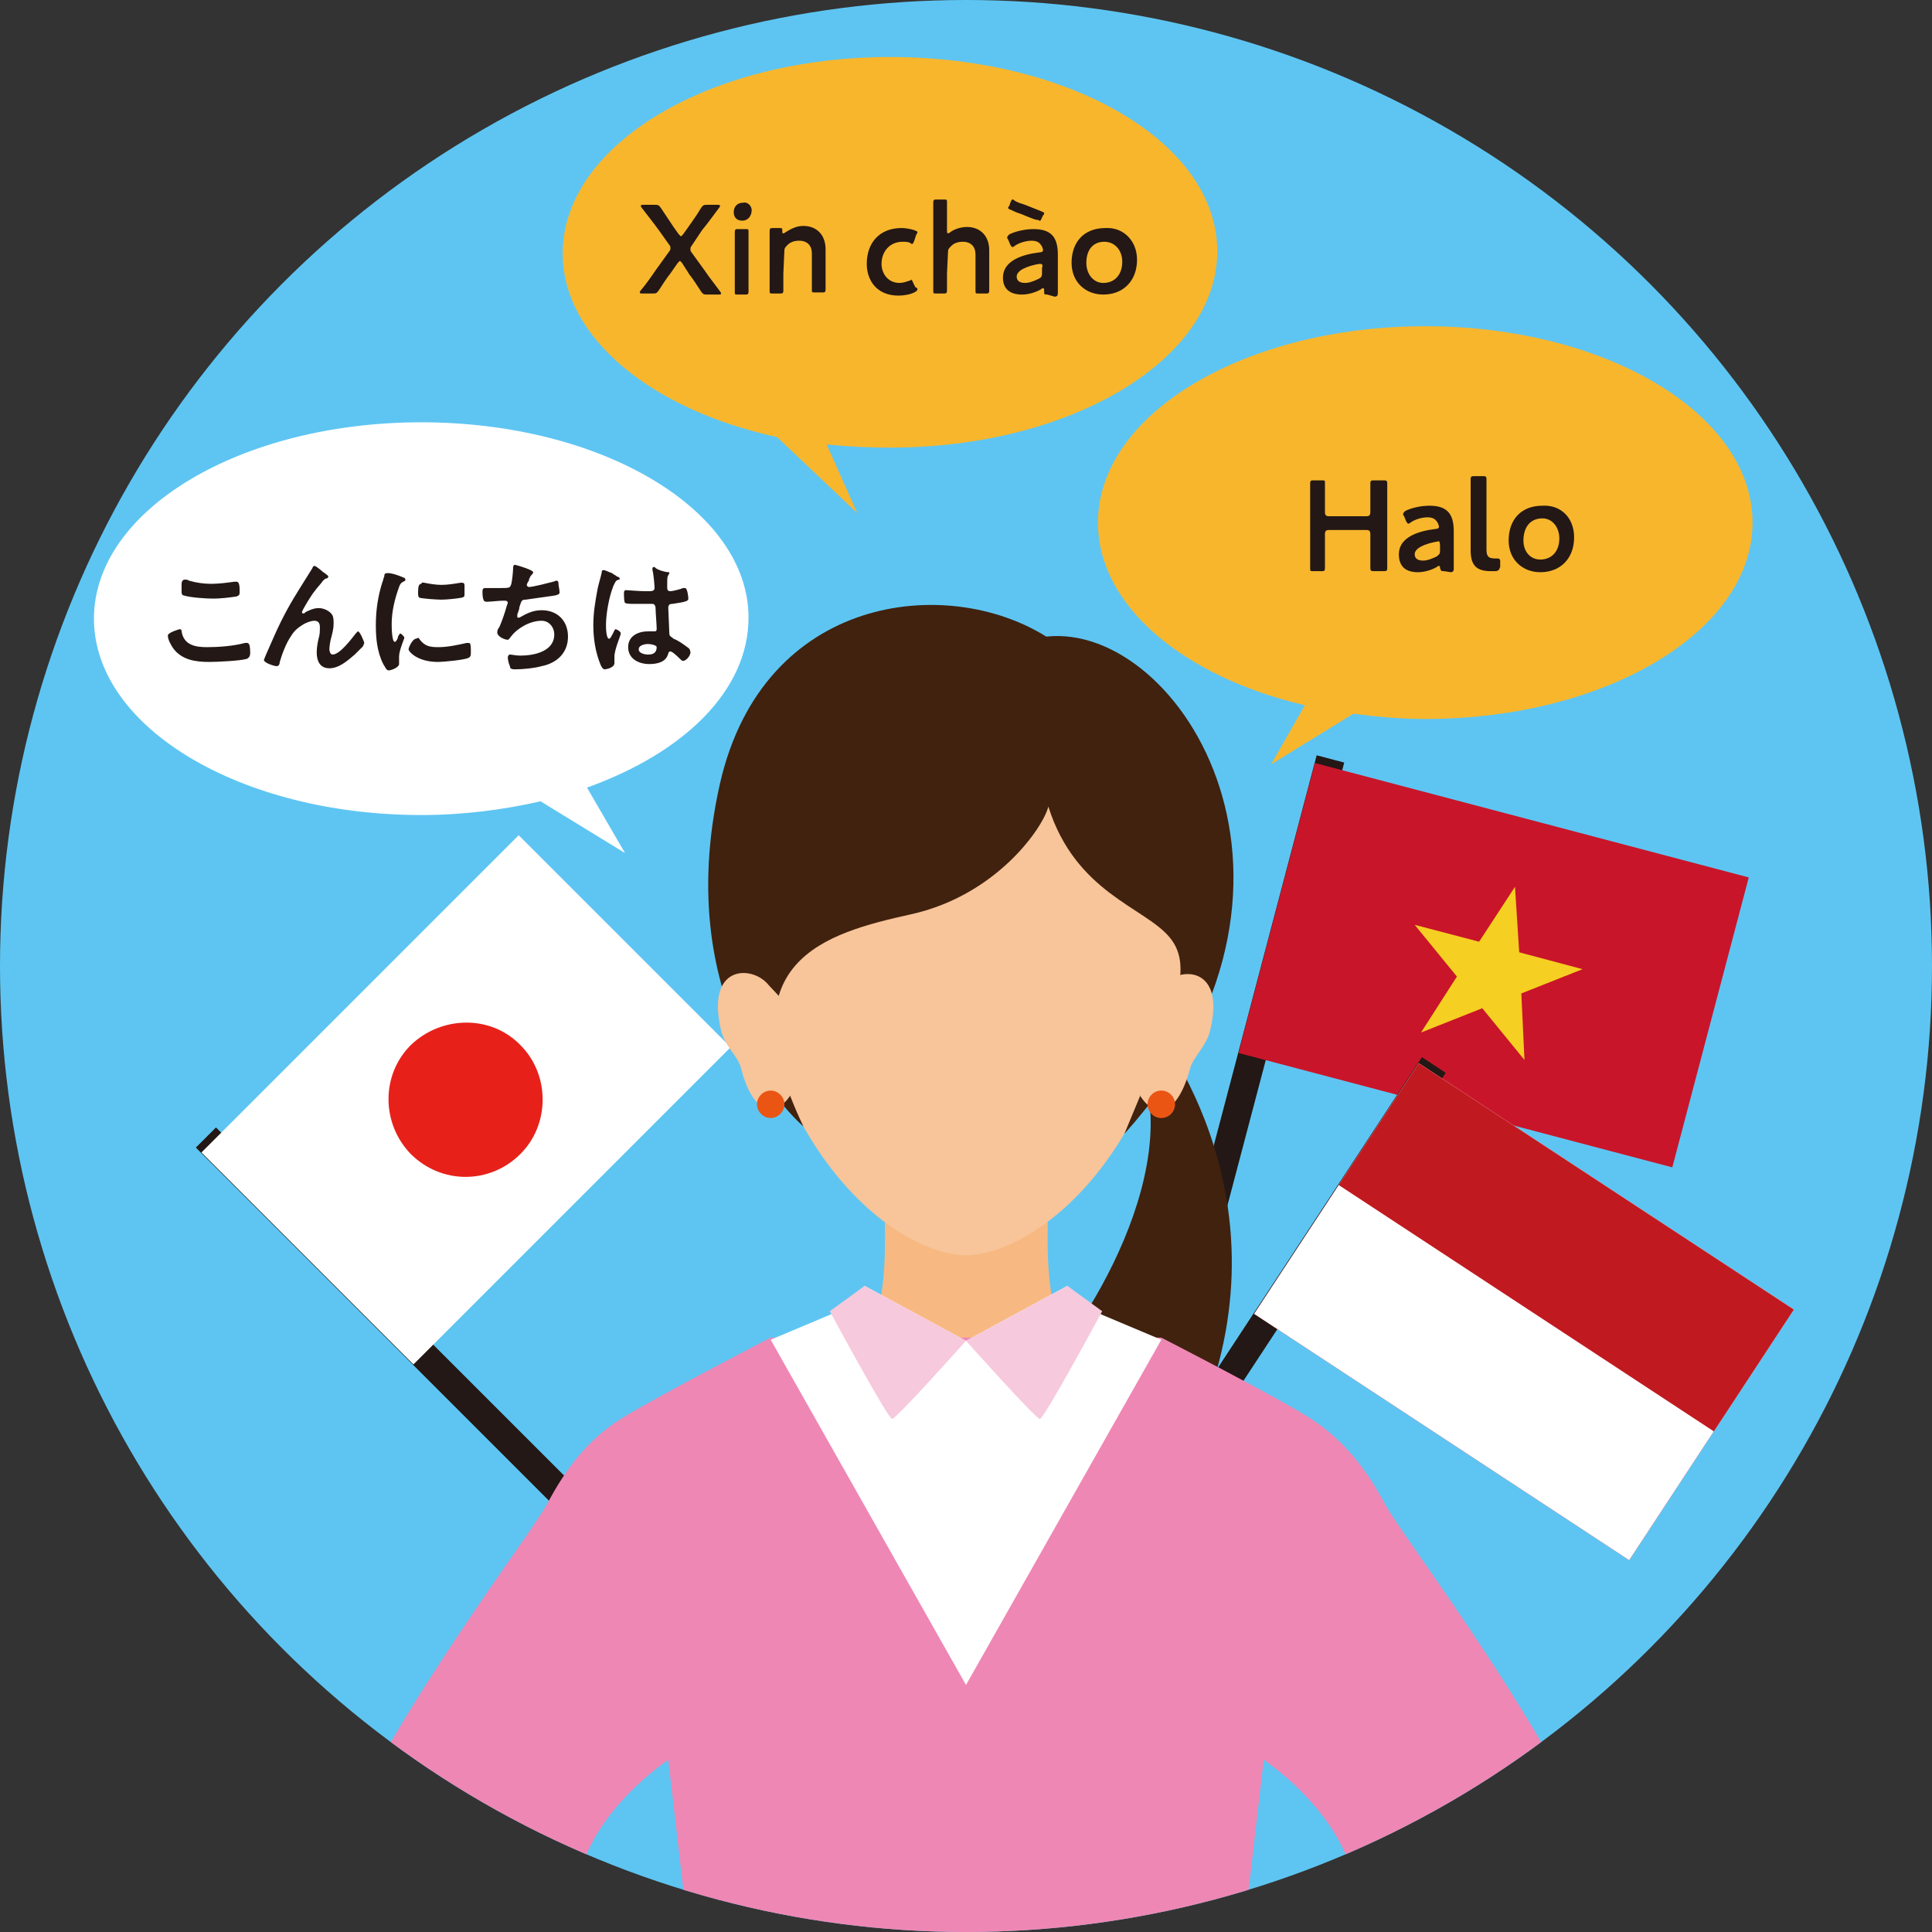 <?xml version="1.0" encoding="utf-8"?>
<!-- Generator: Adobe Illustrator 28.1.0, SVG Export Plug-In . SVG Version: 6.00 Build 0)  -->
<svg version="1.1" id="_レイヤー_2" xmlns="http://www.w3.org/2000/svg" xmlns:xlink="http://www.w3.org/1999/xlink" x="0px"
	 y="0px" viewBox="0 0 183 183" style="enable-background:new 0 0 183 183;" xml:space="preserve">
<rect x="0" y="0" width="183" height="183" fill="#333333" stroke="none"/>
<style type="text/css">
	.st0{fill:#5EC5F2;}
	.st1{fill:#231815;}
	.st2{fill:#FFFFFF;}
	.st3{fill:#E7211A;}
	.st4{fill:#C9152A;}
	.st5{fill:#F5CF21;}
	.st6{fill:#C11920;}
	.st7{clip-path:url(#SVGID_00000039848547717594566870000016573670009294887312_);}
	.st8{fill:#40220F;}
	.st9{fill:#F7B981;}
	.st10{fill:#F8C499;}
	.st11{fill:#EA5514;}
	.st12{fill:#EE87B4;}
	.st13{fill:#F7C9DD;}
	.st14{fill:#F8B62D;}
</style>
<g id="_デザイン">
	<g>
		<circle class="st0" cx="91.5" cy="91.5" r="91.5"/>
		
			<rect x="42.2" y="97.8" transform="matrix(0.707 -0.707 0.707 0.707 -80.431 69.391)" class="st1" width="2.7" height="68"/>
		
			<rect x="83.4" y="103.5" transform="matrix(0.255 -0.967 0.967 0.255 -13.977 191.553)" class="st1" width="68" height="2.7"/>
		<g>
			
				<rect x="22.9" y="90" transform="matrix(0.707 -0.707 0.707 0.707 -60.738 61.721)" class="st2" width="42.5" height="28.4"/>
			<path class="st3" d="M49.3,99c2.8,2.8,2.8,7.5,0,10.3c-2.9,2.9-7.5,2.9-10.4,0c-2.8-2.9-2.8-7.5,0-10.3
				C41.8,96.2,46.5,96.1,49.3,99z"/>
		</g>
		<g>
			
				<rect x="127.3" y="70.2" transform="matrix(0.255 -0.967 0.967 0.255 16.959 204.934)" class="st4" width="28.4" height="42.5"/>
			<polygon class="st5" points="143.5,84 143.9,90.2 149.9,91.8 144.1,94.1 144.4,100.4 140.4,95.5 134.6,97.8 138,92.5 134,87.6 
				140.1,89.2 			"/>
		</g>
		
			<rect x="83.1" y="127.9" transform="matrix(0.549 -0.836 0.836 0.549 -55.196 156.235)" class="st1" width="68" height="2.7"/>
		<g>
			
				<rect x="130.1" y="103" transform="matrix(0.549 -0.836 0.836 0.549 -38.745 176.666)" class="st4" width="28.4" height="42.5"/>
			
				<rect x="130.1" y="103" transform="matrix(0.549 -0.836 0.836 0.549 -38.745 176.666)" class="st2" width="28.4" height="42.5"/>
			
				<rect x="141.4" y="96.9" transform="matrix(0.549 -0.836 0.836 0.549 -31.832 177.261)" class="st6" width="13.8" height="42.5"/>
		</g>
		<g>
			<defs>
				<circle id="SVGID_1_" cx="91.5" cy="91.5" r="91.5"/>
			</defs>
			<clipPath id="SVGID_00000147197158405694485600000009709171031353495735_">
				<use xlink:href="#SVGID_1_"  style="overflow:visible;"/>
			</clipPath>
			<g style="clip-path:url(#SVGID_00000147197158405694485600000009709171031353495735_);">
				<g>
					<path class="st8" d="M107.9,95.4c1.5,1.7,14.3,17.3,6,38.4L98.6,130c5.4-5.7,15.5-23.1,7.3-32.7"/>
					<path class="st9" d="M101.5,128.1c-2.9-4.7-2.2-11.6-2.2-15.1H83.8c-0.1,3.5,0.7,10.4-2.2,15.1"/>
					<path class="st10" d="M91.5,60.5c10.6,0,21.6,6.9,21.6,18.4c0,29.9-15.2,40-21.6,40s-21.6-10.1-21.6-40
						C69.9,67.4,80.9,60.5,91.5,60.5z"/>
					<path class="st8" d="M99.3,76.4c-0.5,2-4.9,8.4-13,10.2S68.6,91,76.1,106.7c0,0-12.8-10.8-7.9-32.5
						c4.1-17.9,21.5-19.8,30.9-13.9c12.8-1.4,28.5,23.7,7.4,47.1c4.7-11.3,6.7-15.7,4.3-18.6S101.9,84.6,99.3,76.4z"/>
					<path class="st10" d="M74.9,103.7c-1.4,2.2-3.6,1.9-4.7-2.5c-0.3-1.2-1.5-2-1.9-3.6c-1.5-6.3,3-6.2,4.5-4.3l1.5,1.6"/>
					<path class="st10" d="M110.1,93.4c1.5-1.9,6.1-2,4.5,4.3c-0.4,1.5-1.6,2.4-1.9,3.6c-1.2,4.4-3.3,4.7-4.7,2.5"/>
					<path class="st11" d="M74.3,104.6c0,0.7-0.6,1.3-1.3,1.3s-1.3-0.6-1.3-1.3s0.6-1.3,1.3-1.3S74.3,103.9,74.3,104.6z"/>
					<circle class="st11" cx="110" cy="104.6" r="1.3"/>
					<path class="st12" d="M115.8,200.3l3.9-33.6c0,0,5.2,3.4,7.6,8.6c1.6,3.5,3.3,4.6-0.8,6.1c-6.7,2.4-25.4,7.9-25.4,7.9l5.3,18.6
						c0,0,27.1-10.7,33.7-13.8c6.6-3.1,16-6.2,12.5-15.6c-5.1-14-19.4-32.4-21.4-36c-1.9-3.6-4.1-6.2-7-8.1s-14.2-7.7-14.2-7.7H73
						c0,0-11.2,5.8-14.2,7.7s-5.1,4.5-7,8.1c-2,3.6-16.3,22-21.4,36c-3.5,9.4,6,12.5,12.5,15.6c6.5,3.1,33.7,13.8,33.7,13.8
						l5.3-18.6c0,0-18.7-5.5-25.4-7.9c-4.1-1.5-2.4-2.6-0.8-6.1c2.4-5.2,7.6-8.6,7.6-8.6l3.9,33.6"/>
					<polygon class="st2" points="81.9,121.8 78.7,124.5 73,126.9 91.5,159.6 91.5,127 					"/>
					<path class="st13" d="M91.5,127l-9.6-5.2l-3.3,2.4c0,0,5.5,10.2,5.9,10.2S91.5,127,91.5,127L91.5,127z"/>
					<polygon class="st2" points="101.1,121.8 104.3,124.5 110,126.9 91.5,159.6 91.5,127 					"/>
					<path class="st13" d="M91.5,127l9.6-5.2l3.3,2.4c0,0-5.5,10.2-5.9,10.2S91.5,127,91.5,127L91.5,127z"/>
				</g>
			</g>
		</g>
		<path class="st2" d="M70.9,58.5C70.9,48.3,57,40,39.9,40s-31,8.3-31,18.6s13.9,18.6,31,18.6c4,0,7.8-0.5,11.3-1.3l8,4.9l-3.6-6.2
			C64.8,71.3,70.9,65.4,70.9,58.5L70.9,58.5z"/>
		<g>
			<path class="st1" d="M17,59.6c0.2,0,0.2,0.1,0.2,0.2c0.2,1.3,1.3,1.5,2.4,1.5s2.5-0.1,3.6-0.4c0,0,0.1,0,0.2,0
				c0.2,0,0.3,0.2,0.3,1c0,0.2-0.1,0.4-0.3,0.5c-0.6,0.2-2.9,0.3-3.6,0.3c-1.3,0-2.6-0.2-3.4-1.3c-0.2-0.3-0.5-0.8-0.5-1.2
				C15.9,59.9,17,59.6,17,59.6z M17.2,55.3c0-0.2,0.1-0.4,0.3-0.4c0.1,0,0.3,0,0.4,0.1c0.7,0.2,1.4,0.3,2.1,0.3
				c0.7,0,1.5-0.1,2.2-0.2c0,0,0.1,0,0.2,0c0.3,0,0.3,0.5,0.3,1c0,0.3-0.1,0.3-0.3,0.4c-0.7,0.1-1.5,0.2-2.2,0.2s-2.2-0.1-2.8-0.3
				c-0.1,0-0.2-0.1-0.2-0.3C17.2,55.8,17.2,55.5,17.2,55.3L17.2,55.3z"/>
			<path class="st1" d="M26.6,58.9c0.9-1.8,1.5-2.7,2.5-4.3c0.2-0.3,0.3-0.5,0.5-0.8c0-0.1,0.1-0.2,0.2-0.2c0.1,0,0.6,0.4,0.7,0.5
				c0.1,0.1,0.6,0.4,0.6,0.5s-0.1,0.2-0.2,0.2c-0.1,0-0.2,0.1-0.3,0.2c-0.2,0.3-0.6,0.7-0.8,1c-0.2,0.2-1.2,1.8-1.2,2
				c0,0.1,0.1,0.1,0.1,0.1c0.1,0,0.2,0,0.2-0.1c0.4-0.2,0.8-0.4,1.3-0.4c0.5,0,1.1,0.3,1.3,0.7c0.1,0.2,0.1,0.5,0.1,0.8
				c0,0.4-0.1,0.8-0.2,1.2c-0.1,0.3-0.2,0.9-0.2,1.2c0,0.2,0.1,0.5,0.3,0.5c0.7,0,1.8-1.5,2.2-2c0.1-0.1,0.2-0.2,0.2-0.2
				c0.2,0,0.6,1,0.6,1.1c0,0.1-0.1,0.2-0.1,0.3c-0.3,0.3-0.6,0.6-0.8,0.8c-0.7,0.6-1.5,1.3-2.4,1.3c-0.9,0-1.2-0.7-1.2-1.5
				c0-0.5,0.1-1,0.2-1.4c0.1-0.3,0.1-0.7,0.1-1s-0.1-0.6-0.5-0.6s-0.8,0.2-1,0.3c-0.5,0.3-0.9,0.6-1.2,1.1c-0.5,0.7-0.9,1.8-1.1,2.5
				c0,0.2-0.1,0.4-0.3,0.4c-0.2,0-1.2-0.3-1.2-0.6c0,0,0.2-0.5,0.2-0.5C25.7,60.9,26.1,59.9,26.6,58.9L26.6,58.9z"/>
			<path class="st1" d="M38.2,54.7c0.1,0,0.2,0.1,0.2,0.2c0,0.1,0,0.1-0.2,0.2c-0.2,0.1-0.3,0.2-0.4,0.5c-0.4,1.1-0.7,2.3-0.7,3.5
				c0,0.2,0,1.7,0.3,1.7c0.1,0,0.3-0.3,0.3-0.5c0.1-0.2,0.2-0.3,0.2-0.3c0.1,0,0.4,0.3,0.4,0.4c0,0.1-0.5,1.2-0.5,1.8
				c0,0.1,0,0.4,0,0.5c0,0.1,0,0.1,0,0.2c0,0.3-0.7,0.6-1,0.6c-0.2,0-0.3-0.3-0.5-0.6c-0.6-1.2-0.7-2.5-0.7-3.7c0-1.4,0.2-2.7,0.6-4
				c0.1-0.2,0.1-0.4,0.2-0.6c0-0.1,0-0.3,0.2-0.3C37,54.2,38,54.6,38.2,54.7L38.2,54.7z M39.7,60.5c0.5,0.7,1,0.8,1.8,0.8
				c0.9,0,1.8-0.2,2.7-0.4c0.1,0,0.2,0,0.2,0c0.2,0,0.2,0.3,0.2,0.9c0,0.2,0,0.4-0.2,0.5c-0.3,0.2-2.4,0.4-2.9,0.4
				c-2,0-2.8-1-2.8-1.2c0-0.2,0.4-1,0.7-1C39.6,60.4,39.7,60.4,39.7,60.5L39.7,60.5z M40.2,55.2c0.5,0.1,1.1,0.2,1.6,0.2
				c0.6,0,1.2-0.1,1.8-0.2c0.1,0,0.2,0,0.2,0c0.2,0,0.2,0.2,0.2,0.3c0,0.2,0,0.4,0,0.7c0,0.3,0,0.3-0.2,0.4c-0.5,0.1-1.5,0.2-2,0.2
				c-0.4,0-1.9-0.1-2.1-0.2c-0.1-0.1-0.1-0.3-0.1-0.5c0-0.6,0.1-0.8,0.3-0.8C40,55.1,40.1,55.2,40.2,55.2L40.2,55.2z"/>
			<path class="st1" d="M50.5,54.2c0,0.1,0,0.1-0.1,0.2c-0.2,0.2-0.2,0.3-0.3,0.5c0,0.1,0,0.2-0.1,0.2c0,0.1-0.1,0.2-0.1,0.3
				c0,0.1,0.1,0.2,0.2,0.2c0.4,0,1.9-0.4,2.3-0.5c0.1,0,0.2-0.1,0.3-0.1c0.2,0,0.2,0.2,0.2,0.3c0,0.2,0.1,0.5,0.1,0.8
				c0,0.2-0.1,0.2-0.4,0.3c-0.7,0.1-2.1,0.3-2.8,0.4c-0.4,0-0.4,0.1-0.6,0.7c0,0.2-0.1,0.4-0.2,0.7c0,0.1,0,0.2,0,0.2
				c0,0.1,0,0.1,0.1,0.1c0,0,0.1,0,0.1,0c0.7-0.4,1.3-0.7,2.1-0.7c1.5,0,2.5,1,2.5,2.5s-1,2.5-2.5,2.8c-0.7,0.2-1.8,0.3-2.5,0.3
				c-0.4,0-0.5-0.1-0.5-0.3c-0.1-0.2-0.2-0.6-0.2-0.8c0-0.2,0.1-0.3,0.2-0.3c0.2,0,0.5,0.1,1,0.1c1.3,0,3.2-0.4,3.2-2
				c0-0.7-0.5-1.3-1.2-1.3c-1.1,0-2.3,0.7-2.9,1.5c-0.1,0.1-0.2,0.3-0.3,0.3c-0.3,0-1-0.3-1-0.7c0-0.2,0.1-0.4,0.2-0.5
				c0.3-0.7,0.5-1.3,0.7-2c0-0.1,0.1-0.2,0.1-0.3c0-0.1-0.1-0.2-0.2-0.2c-0.1,0-0.2,0-0.3,0c-0.3,0-1.2,0.1-1.5,0.1
				c-0.2,0-0.3-0.1-0.3-0.2c-0.1-0.2-0.1-0.6-0.1-0.8c0-0.3,0.2-0.3,0.2-0.3c0.2,0,0.9,0,1.4,0c0.9,0,1,0,1.1-0.3
				c0.1-0.2,0.2-1.3,0.2-1.5c0-0.2,0-0.4,0.2-0.4C49.2,53.6,50.5,54,50.5,54.2z"/>
			<path class="st1" d="M58.4,54.6c0.1,0,0.3,0.1,0.3,0.2c0,0.1,0,0.1-0.1,0.1c-0.3,0.1-0.3,0.2-0.5,0.6c-0.4,1-0.7,2.6-0.7,3.7
				c0,0.2,0,1.3,0.3,1.3c0.1,0,0.2-0.2,0.3-0.4c0.1-0.1,0.2-0.5,0.3-0.5c0.1,0,0.5,0.2,0.5,0.4c0,0.2-0.6,1.5-0.6,2.2
				c0,0.2,0,0.4,0,0.6c0,0.5-0.9,0.6-0.9,0.6c-0.2,0-0.3-0.2-0.4-0.4c-0.5-1.2-0.7-2.5-0.7-3.8c0-1.2,0.2-2.3,0.4-3.4
				c0.1-0.5,0.3-1.1,0.4-1.6c0-0.1,0-0.2,0.2-0.2c0.1,0,0.5,0.2,0.8,0.3C58.2,54.5,58.4,54.5,58.4,54.6L58.4,54.6z M63.3,54.2
				c0.1,0,0.1,0,0.1,0.1c0,0.1-0.1,0.1-0.1,0.2c-0.1,0.1-0.1,0.3-0.1,0.9v0.3c0,0.2,0.1,0.3,0.3,0.3c0.2,0,1-0.2,1.2-0.3
				c0.1,0,0.1,0,0.2,0c0.2,0,0.3,0.8,0.3,1c0,0.2-0.1,0.3-1.5,0.5c-0.3,0-0.4,0.1-0.4,0.4c0,0.2,0.1,2.1,0.1,2.4
				c0,0.3,0.2,0.3,0.4,0.5c0.5,0.2,0.9,0.5,1.3,0.8c0.2,0.1,0.3,0.3,0.3,0.5c0,0.3-0.4,0.8-0.7,0.8c-0.1,0-0.2-0.1-0.3-0.2
				c-0.1-0.1-0.7-0.7-0.9-0.7c-0.1,0-0.2,0.1-0.2,0.2c-0.2,0.8-1,1-1.8,1c-1,0-2-0.5-2-1.6s1-1.5,1.9-1.5c0.2,0,0.3,0,0.5,0h0.1
				c0.2,0,0.2-0.1,0.2-0.3c0-0.3-0.1-1.5-0.1-1.8c0-0.1,0-0.5-0.3-0.5c-0.1,0-1,0-1.5,0h-0.2c-0.3,0-0.8,0-0.9-0.1
				c-0.1-0.1-0.1-0.8-0.1-0.9s0-0.3,0.2-0.3c0.2,0,1.2,0.1,1.9,0.1h0.2c0.3,0,0.6,0,0.6-0.3s-0.1-1.4-0.2-1.7c0,0,0-0.1,0-0.1
				c0-0.1,0-0.2,0.2-0.2C62.2,54,63.1,54.2,63.3,54.2L63.3,54.2z M61.4,61c-0.3,0-0.9,0.1-0.9,0.5s0.6,0.5,0.9,0.5
				c0.5,0,0.8-0.2,0.8-0.7C62.2,61.1,61.6,61,61.4,61L61.4,61z"/>
		</g>
		<path class="st14" d="M84.3,5.4c-17.1,0-31,8.3-31,18.6c0,8,8.4,14.8,20.3,17.4l7.6,7.2l-2.9-6.5c1.9,0.2,4,0.3,6,0.3
			c17.1,0,31-8.3,31-18.6S101.4,5.4,84.3,5.4L84.3,5.4z"/>
		<g>
			<path class="st1" d="M63.5,25.9c-0.4,0.5-0.7,1-1.1,1.6c-0.2,0.3-0.3,0.3-0.6,0.3h-0.9c-0.2,0-0.3,0-0.3-0.1c0,0,0-0.1,0.1-0.2
				c0.5-0.6,1-1.3,1.4-1.9l1.3-1.8c0.1-0.1,0.1-0.2,0.1-0.3c0-0.1,0-0.2-0.1-0.3l-1-1.4c-0.5-0.7-1-1.3-1.6-2.1
				c-0.1-0.1-0.1-0.2-0.1-0.2c0-0.1,0.1-0.1,0.3-0.1h1c0.3,0,0.4,0,0.6,0.3c0.4,0.6,0.8,1.2,1.2,1.8l0.5,0.7
				c0.1,0.1,0.2,0.2,0.2,0.2s0.1-0.1,0.2-0.2l0.5-0.7c0.4-0.6,0.8-1.1,1.2-1.8c0.2-0.3,0.3-0.3,0.6-0.3h0.9c0.2,0,0.3,0,0.3,0.1
				c0,0,0,0.1-0.1,0.2c-0.6,0.8-1.1,1.5-1.6,2.1l-1,1.5c-0.1,0.1-0.1,0.2-0.1,0.3c0,0.1,0,0.2,0.1,0.3l1.3,1.8
				c0.4,0.6,0.9,1.2,1.4,1.9c0.1,0.1,0.1,0.2,0.1,0.2c0,0.1-0.1,0.1-0.3,0.1h-1c-0.3,0-0.4,0-0.6-0.3c-0.4-0.6-0.7-1.1-1.1-1.6
				l-0.7-1.1c-0.1-0.1-0.2-0.2-0.2-0.2s-0.1,0.1-0.2,0.2L63.5,25.9L63.5,25.9z"/>
			<path class="st1" d="M71.2,19.9c0,0.5-0.3,1-0.9,1c-0.5,0-0.8-0.3-0.8-0.8s0.3-0.9,0.9-0.9C70.8,19.1,71.2,19.5,71.2,19.9
				L71.2,19.9z M69.9,27.9c-0.3,0-0.3,0-0.3-0.3c0-0.1,0-1.1,0-1.6v-2.4c0-0.5,0-1.6,0-1.6c0-0.3,0.1-0.3,0.3-0.3h0.7
				c0.3,0,0.3,0,0.3,0.3c0,0.1,0,1.1,0,1.6v2.4c0,0.5,0,1.6,0,1.6c0,0.3-0.1,0.3-0.3,0.3H69.9z"/>
			<path class="st1" d="M74.2,25.9c0,0.5,0,1.6,0,1.6c0,0.3-0.1,0.3-0.3,0.3h-0.7c-0.3,0-0.3,0-0.3-0.3c0-0.1,0-1.1,0-1.6v-2.4
				c0-0.5,0-1.6,0-1.6c0-0.3,0.1-0.3,0.3-0.3h0.6c0.3,0,0.3,0,0.3,0.3c0,0.2,0,0.2,0.1,0.2c0,0,0.1,0,0.2-0.1c0.5-0.3,1-0.6,1.7-0.6
				c1.2,0,2.1,0.8,2.1,2.2v2.2c0,0.5,0,1.6,0,1.6c0,0.3-0.1,0.3-0.3,0.3h-0.7c-0.3,0-0.3,0-0.3-0.3c0-0.1,0-1.1,0-1.6v-1.8
				c0-0.7-0.4-1.2-1.2-1.2c-0.4,0-0.8,0.1-1.1,0.4c-0.2,0.2-0.3,0.3-0.3,0.5L74.2,25.9L74.2,25.9z"/>
			<path class="st1" d="M86.9,27.4c0,0.1-0.1,0.2-0.3,0.3c-0.4,0.2-1,0.3-1.5,0.3c-2.1,0-3-1.5-3-3c0-2,1.2-3.4,3.3-3.4
				c0.4,0,0.9,0.1,1.2,0.2c0.2,0.1,0.3,0.1,0.3,0.2c0,0,0,0.1-0.1,0.2l-0.2,0.6c-0.1,0.2-0.1,0.3-0.2,0.3c-0.1,0-0.1,0-0.2-0.1
				c-0.2-0.1-0.5-0.1-0.7-0.1c-1.2,0-2,0.9-2,2.1c0,0.9,0.6,1.8,1.7,1.8c0.3,0,0.6-0.1,0.9-0.2c0.1,0,0.2-0.1,0.2-0.1
				c0.1,0,0.1,0.1,0.2,0.3l0.2,0.4C86.9,27.3,86.9,27.3,86.9,27.4L86.9,27.4z"/>
			<path class="st1" d="M89.7,25.9c0,0.5,0,1.6,0,1.6c0,0.3-0.1,0.3-0.3,0.3h-0.7c-0.3,0-0.3,0-0.3-0.3c0-0.1,0-1.1,0-1.6v-5.1
				c0-0.5,0-1.6,0-1.6c0-0.3,0.1-0.3,0.3-0.3h0.7c0.3,0,0.3,0,0.3,0.3c0,0.1,0,1.1,0,1.6v1c0,0.2,0,0.3,0.1,0.3c0,0,0.1,0,0.2-0.1
				c0.4-0.3,1-0.5,1.6-0.5c1.2,0,2.1,0.8,2.1,2.2v2.2c0,0.5,0,1.6,0,1.6c0,0.3-0.1,0.3-0.3,0.3h-0.7c-0.3,0-0.3,0-0.3-0.3
				c0-0.1,0-1.1,0-1.6v-1.8c0-0.7-0.4-1.2-1.2-1.2c-0.4,0-0.8,0.1-1.1,0.4c-0.2,0.2-0.3,0.3-0.3,0.5L89.7,25.9L89.7,25.9z"/>
			<path class="st1" d="M99.2,27.9c-0.3,0-0.3,0-0.3-0.4c0-0.1,0-0.2-0.1-0.2c0,0-0.1,0-0.2,0.1c-0.5,0.3-1.2,0.5-1.8,0.5
				c-1.1,0-1.8-0.5-1.8-1.6c0-1.6,1.8-2.2,3.5-2.4c0.2,0,0.3-0.1,0.3-0.2c0-0.1-0.1-0.4-0.2-0.5c-0.2-0.3-0.5-0.4-0.9-0.4
				c-0.5,0-1.2,0.2-1.6,0.5c-0.1,0.1-0.2,0.1-0.2,0.1c-0.1,0-0.1-0.1-0.2-0.2l-0.2-0.5c-0.1-0.1-0.1-0.2-0.1-0.2
				c0-0.1,0.1-0.2,0.2-0.3c0.6-0.3,1.5-0.5,2.3-0.5c1.6,0,2.3,0.7,2.3,2.4l0,1.9c0,0.7,0,1.6,0,1.8s-0.1,0.3-0.3,0.3L99.2,27.9
				L99.2,27.9z M96.8,20.3c-0.3-0.1-0.6-0.2-1-0.4c-0.2-0.1-0.3-0.1-0.3-0.2c0-0.1,0-0.1,0.1-0.2l0.1-0.3c0.1-0.2,0.1-0.3,0.2-0.3
				c0.1,0,0.1,0,0.2,0.1c0.3,0.2,0.7,0.3,1,0.4l1.5,0.6c0.2,0.1,0.3,0.1,0.3,0.2c0,0.1,0,0.1-0.1,0.2l-0.1,0.2
				c-0.1,0.2-0.1,0.3-0.2,0.3c-0.1,0-0.1,0-0.2-0.1C98.4,21,96.8,20.3,96.8,20.3z M98.6,25c0,0-0.1,0-0.2,0
				c-1.1,0.2-2.1,0.6-2.1,1.2c0,0.4,0.3,0.6,0.8,0.6c0.4,0,0.9-0.2,1.3-0.4c0.2-0.1,0.3-0.2,0.3-0.5v-0.5C98.8,25.1,98.7,25,98.6,25
				L98.6,25z"/>
			<path class="st1" d="M107.7,24.6c0,2-1.3,3.3-3.2,3.3c-1.7,0-3-1.2-3-3c0-2,1.2-3.3,3.2-3.3C106.4,21.5,107.7,22.8,107.7,24.6z
				 M102.9,24.9c0,1.1,0.7,1.9,1.6,1.9c1.1,0,1.8-0.8,1.8-2c0-1.1-0.7-1.9-1.7-1.9C103.5,22.9,102.9,23.7,102.9,24.9L102.9,24.9z"/>
		</g>
		<path class="st14" d="M135,30.9c-17.1,0-31,8.3-31,18.6c0,7.9,8.1,14.6,19.6,17.3l-3.2,5.6l7.8-4.8c2.2,0.3,4.5,0.5,6.8,0.5
			c17.1,0,31-8.3,31-18.6S152.1,30.9,135,30.9z"/>
		<g>
			<path class="st1" d="M125.5,51.7c0,0.7,0,2,0,2.1c0,0.3-0.1,0.3-0.3,0.3h-0.8c-0.3,0-0.3,0-0.3-0.3c0-0.1,0-1.4,0-2.1v-3.8
				c0-0.7,0-2,0-2.1c0-0.3,0.1-0.3,0.3-0.3h0.8c0.3,0,0.3,0,0.3,0.3c0,0.1,0,1.4,0,2.1v0.6c0,0.3,0.1,0.4,0.4,0.4h3.5
				c0.3,0,0.4-0.1,0.4-0.4v-0.6c0-0.7,0-2,0-2.1c0-0.3,0.1-0.3,0.4-0.3h0.8c0.3,0,0.4,0,0.4,0.3c0,0.1,0,1.4,0,2.1v3.8
				c0,0.7,0,2,0,2.1c0,0.3-0.1,0.3-0.4,0.3h-0.8c-0.3,0-0.4,0-0.4-0.3c0-0.1,0-1.4,0-2.1v-1.1c0-0.3-0.1-0.4-0.4-0.4h-3.5
				c-0.3,0-0.4,0.1-0.4,0.4V51.7z"/>
			<path class="st1" d="M136.8,54.1c-0.3,0-0.3,0-0.4-0.3c0-0.1,0-0.2-0.1-0.2c0,0-0.1,0-0.2,0.1c-0.5,0.3-1.2,0.5-1.8,0.5
				c-1.1,0-1.8-0.5-1.8-1.7c0-1.6,1.8-2.2,3.5-2.4c0.2,0,0.3-0.1,0.3-0.2c0-0.1-0.1-0.4-0.2-0.5c-0.2-0.3-0.5-0.4-0.9-0.4
				c-0.5,0-1.2,0.2-1.6,0.5c-0.1,0.1-0.2,0.1-0.2,0.1c-0.1,0-0.1-0.1-0.2-0.2l-0.2-0.5c-0.1-0.1-0.1-0.2-0.1-0.2
				c0-0.1,0.1-0.2,0.2-0.3c0.6-0.3,1.5-0.5,2.3-0.5c1.6,0,2.3,0.7,2.3,2.4l0,1.8c0,0.7,0,1.6,0,1.8s-0.1,0.3-0.3,0.3L136.8,54.1
				L136.8,54.1z M136.2,51.3c0,0-0.1,0-0.1,0c-1.1,0.2-2.1,0.6-2.1,1.2c0,0.4,0.3,0.6,0.8,0.6c0.4,0,0.9-0.2,1.3-0.4
				c0.2-0.2,0.3-0.2,0.3-0.5v-0.5C136.4,51.3,136.3,51.2,136.2,51.3L136.2,51.3z"/>
			<path class="st1" d="M141.6,54.1c-0.1,0-0.2,0-0.4,0c-1.4,0-1.9-0.6-1.9-2v-5.1c0-0.5,0-1.6,0-1.6c0-0.3,0.1-0.3,0.4-0.3h0.7
				c0.3,0,0.4,0,0.4,0.3c0,0.1,0,1.1,0,1.6V52c0,0.6,0.1,0.9,0.8,0.9c0.1,0,0.2,0,0.3,0c0.1,0,0.2,0.1,0.2,0.2v0.6
				C142,54,141.9,54.1,141.6,54.1L141.6,54.1z"/>
			<path class="st1" d="M149.1,50.9c0,2-1.3,3.3-3.2,3.3c-1.7,0-3-1.2-3-3c0-2,1.2-3.3,3.2-3.3C147.8,47.8,149.1,49,149.1,50.9z
				 M144.3,51.2c0,1.1,0.7,1.8,1.6,1.8c1.1,0,1.8-0.8,1.8-2c0-1.1-0.7-1.9-1.6-1.9C144.9,49.1,144.3,50,144.3,51.2L144.3,51.2z"/>
		</g>
	</g>
</g>
</svg>
